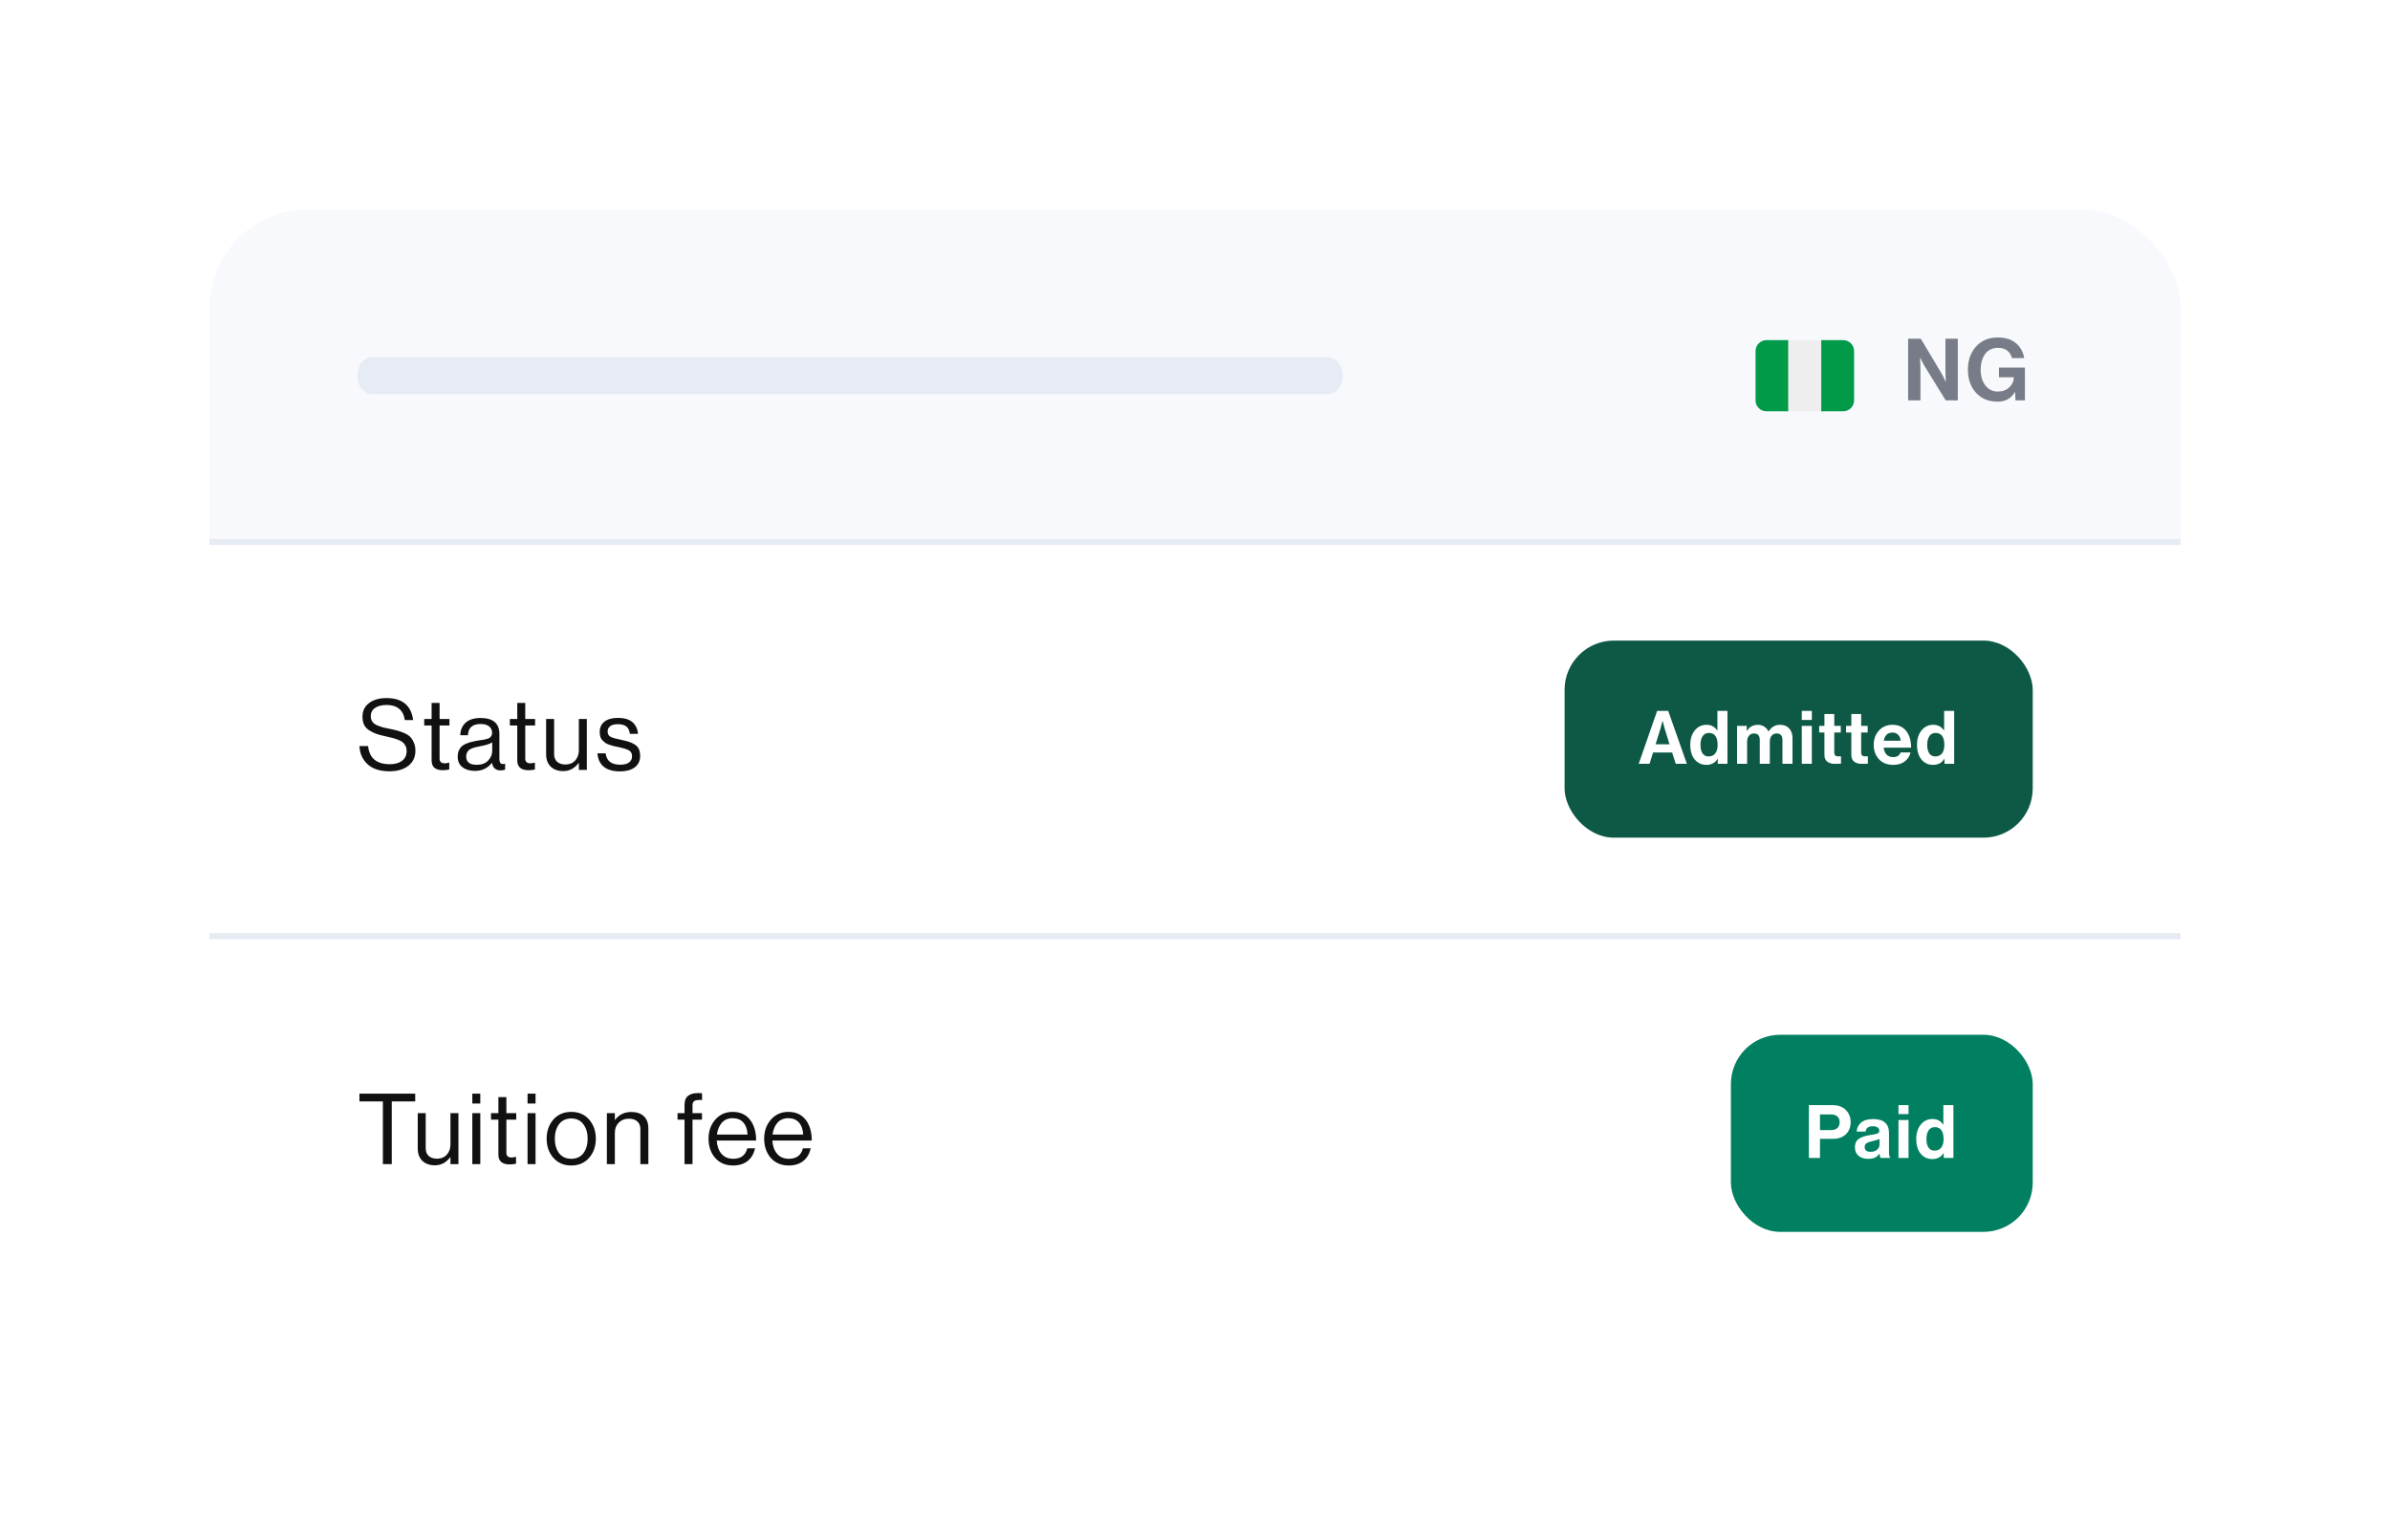 <svg viewBox="0 0 388 250" fill="none" xmlns="http://www.w3.org/2000/svg">
  <g filter="url(#filter0_d_5086_146970)">
    <g clip-path="url(#clip0_5086_146970)">
      <rect x="34" y="30" width="320" height="182" rx="16" fill="white" />
      <path d="M34 30H354V84H34V30Z" fill="#F7F9FD" />
      <path
        d="M215.576 54H60.424C59.085 54 58 55.343 58 57C58 58.657 59.085 60 60.424 60H215.576C216.915 60 218 58.657 218 57C218 55.343 216.915 54 215.576 54Z"
        fill="#E7EBF4" />
      <g clip-path="url(#clip1_5086_146970)">
        <path
          d="M286.778 51.223C286.306 51.223 285.854 51.41 285.521 51.743C285.187 52.077 285 52.529 285 53V61C285 61.472 285.187 61.924 285.521 62.258C285.854 62.591 286.306 62.778 286.778 62.778H290.333V51.223H286.778Z"
          fill="#009A49" />
        <path d="M290.333 51.223H295.667V62.778H290.333V51.223Z" fill="#EEEEEE" />
        <path
          d="M299.222 51.223H295.667V62.778H299.222C299.694 62.778 300.146 62.591 300.479 62.258C300.813 61.924 301 61.472 301 61V53C301 52.529 300.813 52.077 300.479 51.743C300.146 51.41 299.694 51.223 299.222 51.223Z"
          fill="#009A49" />
      </g>
      <path
        d="M309.77 61V50.99H311.828L315.16 56.576C315.253 56.735 315.356 56.931 315.468 57.164C315.589 57.397 315.683 57.593 315.748 57.752L315.86 57.976H315.888C315.851 57.285 315.832 56.707 315.832 56.24V50.99H317.834V61H315.874L312.458 55.47C312.365 55.311 312.257 55.12 312.136 54.896C312.015 54.663 311.921 54.467 311.856 54.308L311.744 54.084H311.716C311.753 54.784 311.772 55.367 311.772 55.834V61H309.77ZM327.204 61L327.134 59.656H327.106C326.49 60.692 325.552 61.21 324.292 61.21C322.826 61.21 321.655 60.725 320.778 59.754C319.91 58.783 319.476 57.542 319.476 56.03C319.476 54.313 320.022 52.95 321.114 51.942C321.954 51.177 323.027 50.794 324.334 50.794C325.556 50.794 326.532 51.097 327.26 51.704C327.997 52.311 328.45 53.123 328.618 54.14H326.63C326.508 53.636 326.256 53.235 325.874 52.936C325.491 52.628 324.992 52.474 324.376 52.474C323.47 52.474 322.77 52.805 322.276 53.468C321.79 54.131 321.548 54.985 321.548 56.03C321.548 57.066 321.8 57.915 322.304 58.578C322.817 59.241 323.498 59.572 324.348 59.572C325.094 59.572 325.71 59.343 326.196 58.886C326.681 58.419 326.924 57.892 326.924 57.304V57.248H324.516V55.68H328.73V61H327.204Z"
        fill="#777C88" />
      <path d="M354 83.5H34V84.5H354V83.5Z" fill="#E7EBF4" />
      <path
        d="M63.232 121.224C61.696 121.224 60.512 120.845 59.68 120.088C58.859 119.331 58.416 118.344 58.352 117.128H59.76C59.952 119.091 61.131 120.072 63.296 120.072C64.117 120.072 64.773 119.891 65.264 119.528C65.765 119.155 66.016 118.621 66.016 117.928C66.016 117.619 65.957 117.347 65.84 117.112C65.723 116.877 65.579 116.685 65.408 116.536C65.248 116.387 65.003 116.248 64.672 116.12C64.341 115.992 64.032 115.891 63.744 115.816C63.467 115.741 63.083 115.651 62.592 115.544C62.005 115.416 61.52 115.288 61.136 115.16C60.752 115.021 60.368 114.835 59.984 114.6C59.6 114.365 59.312 114.067 59.12 113.704C58.939 113.331 58.848 112.883 58.848 112.36C58.848 111.421 59.2 110.685 59.904 110.152C60.619 109.608 61.563 109.336 62.736 109.336C65.307 109.336 66.752 110.525 67.072 112.904H65.712C65.605 112.093 65.301 111.485 64.8 111.08C64.299 110.664 63.621 110.456 62.768 110.456C61.979 110.456 61.349 110.616 60.88 110.936C60.421 111.256 60.192 111.709 60.192 112.296C60.192 112.552 60.24 112.781 60.336 112.984C60.443 113.176 60.576 113.341 60.736 113.48C60.907 113.608 61.125 113.725 61.392 113.832C61.669 113.939 61.941 114.029 62.208 114.104C62.475 114.168 62.8 114.237 63.184 114.312C63.717 114.419 64.155 114.52 64.496 114.616C64.837 114.701 65.216 114.835 65.632 115.016C66.048 115.197 66.368 115.405 66.592 115.64C66.827 115.875 67.024 116.184 67.184 116.568C67.355 116.941 67.44 117.379 67.44 117.88C67.44 118.925 67.051 119.747 66.272 120.344C65.504 120.931 64.491 121.224 63.232 121.224ZM68.868 113.784V112.728H70.068V110.12H71.364V112.728H72.964V113.784H71.364V119.16C71.364 119.672 71.641 119.928 72.196 119.928C72.43 119.928 72.66 119.891 72.884 119.816H72.932V120.936C72.58 121.011 72.233 121.048 71.892 121.048C70.676 121.048 70.068 120.515 70.068 119.448V113.784H68.868ZM81.298 121.08C80.477 121.08 80.002 120.669 79.874 119.848H79.858C79.175 120.723 78.258 121.16 77.106 121.16C76.284 121.16 75.612 120.963 75.09 120.568C74.567 120.173 74.306 119.603 74.306 118.856C74.306 118.472 74.365 118.141 74.482 117.864C74.61 117.576 74.77 117.347 74.962 117.176C75.154 116.995 75.415 116.84 75.746 116.712C76.087 116.573 76.412 116.472 76.722 116.408C77.031 116.333 77.426 116.259 77.906 116.184C78.215 116.141 78.434 116.109 78.562 116.088C78.701 116.056 78.876 116.013 79.09 115.96C79.303 115.896 79.453 115.827 79.538 115.752C79.623 115.677 79.703 115.576 79.778 115.448C79.853 115.32 79.89 115.171 79.89 115C79.89 114.531 79.725 114.173 79.394 113.928C79.074 113.672 78.621 113.544 78.034 113.544C76.701 113.544 76.013 114.152 75.97 115.368H74.722C74.743 114.525 75.031 113.848 75.586 113.336C76.151 112.824 76.962 112.568 78.018 112.568C80.055 112.568 81.074 113.443 81.074 115.192V119.128C81.074 119.491 81.132 119.747 81.25 119.896C81.378 120.045 81.612 120.083 81.954 120.008H82.002V120.952C81.788 121.037 81.554 121.08 81.298 121.08ZM77.394 120.168C78.194 120.168 78.812 119.939 79.25 119.48C79.687 119.011 79.906 118.499 79.906 117.944V116.536C79.511 116.781 78.882 116.984 78.018 117.144C77.698 117.208 77.447 117.261 77.266 117.304C77.085 117.336 76.876 117.4 76.642 117.496C76.407 117.581 76.231 117.677 76.114 117.784C75.996 117.891 75.895 118.035 75.81 118.216C75.725 118.387 75.682 118.589 75.682 118.824C75.682 119.72 76.252 120.168 77.394 120.168ZM82.774 113.784V112.728H83.974V110.12H85.27V112.728H86.87V113.784H85.27V119.16C85.27 119.672 85.547 119.928 86.102 119.928C86.337 119.928 86.566 119.891 86.79 119.816H86.838V120.936C86.486 121.011 86.139 121.048 85.798 121.048C84.582 121.048 83.974 120.515 83.974 119.448V113.784H82.774ZM95.268 121H93.972V119.864H93.94C93.29 120.749 92.457 121.192 91.444 121.192C90.591 121.192 89.913 120.952 89.412 120.472C88.911 119.981 88.66 119.309 88.66 118.456V112.728H89.956V118.424C89.956 118.957 90.116 119.373 90.436 119.672C90.767 119.971 91.225 120.12 91.812 120.12C92.463 120.12 92.986 119.901 93.38 119.464C93.775 119.027 93.972 118.477 93.972 117.816V112.728H95.268V121ZM100.657 121.24C99.526 121.24 98.646 120.989 98.017 120.488C97.398 119.976 97.057 119.251 96.993 118.312H98.321C98.47 119.539 99.259 120.152 100.689 120.152C101.339 120.152 101.819 120.029 102.129 119.784C102.449 119.528 102.609 119.197 102.609 118.792C102.609 118.355 102.454 118.04 102.145 117.848C101.835 117.656 101.27 117.475 100.449 117.304C100.107 117.229 99.835 117.171 99.633 117.128C99.441 117.075 99.206 117.005 98.929 116.92C98.651 116.824 98.433 116.723 98.273 116.616C98.123 116.499 97.969 116.36 97.809 116.2C97.649 116.04 97.531 115.843 97.457 115.608C97.393 115.373 97.361 115.112 97.361 114.824C97.361 114.12 97.617 113.565 98.129 113.16C98.651 112.755 99.387 112.552 100.337 112.552C102.299 112.552 103.382 113.416 103.585 115.144H102.257C102.193 114.6 102.006 114.205 101.697 113.96C101.387 113.704 100.923 113.576 100.305 113.576C99.739 113.576 99.318 113.688 99.041 113.912C98.774 114.125 98.641 114.408 98.641 114.76C98.641 115.165 98.801 115.453 99.121 115.624C99.441 115.784 100.022 115.949 100.865 116.12C101.377 116.227 101.777 116.328 102.065 116.424C102.363 116.509 102.673 116.648 102.993 116.84C103.313 117.021 103.547 117.267 103.697 117.576C103.846 117.885 103.921 118.269 103.921 118.728C103.921 119.539 103.622 120.163 103.025 120.6C102.427 121.027 101.638 121.24 100.657 121.24Z"
        fill="#111111" />
      <rect x="254" y="100" width="76" height="32" rx="8" fill="#0D5946" />
      <path
        d="M266.036 120L269.024 111.42H270.824L273.848 120H272.036L271.46 118.176H268.364L267.8 120H266.036ZM269.54 114.372L268.772 116.844H271.04L270.272 114.372L269.924 113.052H269.9C269.756 113.628 269.636 114.068 269.54 114.372ZM277.008 120.18C276.232 120.18 275.604 119.888 275.124 119.304C274.644 118.712 274.404 117.92 274.404 116.928C274.404 115.968 274.648 115.188 275.136 114.588C275.632 113.98 276.264 113.676 277.032 113.676C277.8 113.676 278.38 113.98 278.772 114.588H278.808V111.42H280.44V120H278.868V119.196H278.844C278.444 119.852 277.832 120.18 277.008 120.18ZM277.368 118.812C277.848 118.812 278.212 118.648 278.46 118.32C278.716 117.992 278.844 117.54 278.844 116.964C278.844 115.652 278.368 114.996 277.416 114.996C276.976 114.996 276.64 115.172 276.408 115.524C276.176 115.876 276.06 116.344 276.06 116.928C276.06 117.528 276.172 117.992 276.396 118.32C276.628 118.648 276.952 118.812 277.368 118.812ZM282.001 120V113.844H283.573V114.672H283.609C284.001 114.008 284.597 113.676 285.397 113.676C285.781 113.676 286.121 113.776 286.417 113.976C286.721 114.168 286.949 114.428 287.101 114.756H287.125C287.573 114.036 288.189 113.676 288.973 113.676C289.613 113.676 290.109 113.872 290.461 114.264C290.821 114.648 291.001 115.18 291.001 115.86V120H289.369V116.136C289.369 115.432 289.053 115.08 288.421 115.08C288.077 115.08 287.805 115.204 287.605 115.452C287.413 115.692 287.317 116.016 287.317 116.424V120H285.685V116.136C285.685 115.432 285.369 115.08 284.737 115.08C284.409 115.08 284.141 115.204 283.933 115.452C283.733 115.692 283.633 116.016 283.633 116.424V120H282.001ZM292.508 120V113.844H294.14V120H292.508ZM292.508 112.884V111.42H294.14V112.884H292.508ZM295.332 114.924V113.844H296.184V111.924H297.78V113.844H298.836V114.924H297.78V118.188C297.78 118.596 297.984 118.8 298.392 118.8L298.872 118.788V119.988C298.624 120.004 298.284 120.012 297.852 120.012C297.38 120.012 296.984 119.9 296.664 119.676C296.344 119.444 296.184 119.064 296.184 118.536V114.924H295.332ZM299.699 114.924V113.844H300.551V111.924H302.147V113.844H303.203V114.924H302.147V118.188C302.147 118.596 302.351 118.8 302.759 118.8L303.239 118.788V119.988C302.991 120.004 302.651 120.012 302.219 120.012C301.747 120.012 301.351 119.9 301.031 119.676C300.711 119.444 300.551 119.064 300.551 118.536V114.924H299.699ZM307.377 120.18C306.385 120.18 305.605 119.876 305.037 119.268C304.469 118.652 304.185 117.868 304.185 116.916C304.185 115.996 304.469 115.228 305.037 114.612C305.605 113.988 306.333 113.676 307.221 113.676C308.189 113.676 308.937 114.012 309.465 114.684C309.993 115.356 310.257 116.256 310.257 117.384H305.793C305.857 117.872 306.021 118.252 306.285 118.524C306.549 118.788 306.909 118.92 307.365 118.92C307.965 118.92 308.361 118.668 308.553 118.164H310.161C310.041 118.74 309.737 119.22 309.249 119.604C308.761 119.988 308.137 120.18 307.377 120.18ZM307.245 114.936C306.453 114.936 305.977 115.376 305.817 116.256H308.553C308.529 115.864 308.397 115.548 308.157 115.308C307.917 115.06 307.613 114.936 307.245 114.936ZM313.816 120.18C313.04 120.18 312.412 119.888 311.932 119.304C311.452 118.712 311.212 117.92 311.212 116.928C311.212 115.968 311.456 115.188 311.944 114.588C312.44 113.98 313.072 113.676 313.84 113.676C314.608 113.676 315.188 113.98 315.58 114.588H315.616V111.42H317.248V120H315.676V119.196H315.652C315.252 119.852 314.64 120.18 313.816 120.18ZM314.176 118.812C314.656 118.812 315.02 118.648 315.268 118.32C315.524 117.992 315.652 117.54 315.652 116.964C315.652 115.652 315.176 114.996 314.224 114.996C313.784 114.996 313.448 115.172 313.216 115.524C312.984 115.876 312.868 116.344 312.868 116.928C312.868 117.528 312.98 117.992 313.204 118.32C313.436 118.648 313.76 118.812 314.176 118.812Z"
        fill="white" />
      <path d="M354 147.5H34V148.5H354V147.5Z" fill="#E7EBF4" />
      <path
        d="M58.352 174.824V173.56H67.408V174.824H63.6V185H62.16V174.824H58.352ZM74.424 185H73.128V183.864H73.096C72.446 184.749 71.614 185.192 70.6 185.192C69.747 185.192 69.07 184.952 68.568 184.472C68.067 183.981 67.816 183.309 67.816 182.456V176.728H69.112V182.424C69.112 182.957 69.272 183.373 69.592 183.672C69.923 183.971 70.382 184.12 70.968 184.12C71.619 184.12 72.142 183.901 72.536 183.464C72.931 183.027 73.128 182.477 73.128 181.816V176.728H74.424V185ZM76.677 185V176.728H77.973V185H76.677ZM76.677 175.16V173.56H77.973V175.16H76.677ZM79.711 177.784V176.728H80.911V174.12H82.207V176.728H83.807V177.784H82.207V183.16C82.207 183.672 82.485 183.928 83.039 183.928C83.274 183.928 83.503 183.891 83.727 183.816H83.775V184.936C83.423 185.011 83.077 185.048 82.735 185.048C81.519 185.048 80.911 184.515 80.911 183.448V177.784H79.711ZM85.646 185V176.728H86.942V185H85.646ZM85.646 175.16V173.56H86.942V175.16H85.646ZM95.64 183.976C94.915 184.808 93.95 185.224 92.744 185.224C91.539 185.224 90.568 184.808 89.832 183.976C89.107 183.144 88.744 182.109 88.744 180.872C88.744 179.635 89.107 178.6 89.832 177.768C90.568 176.936 91.539 176.52 92.744 176.52C93.95 176.52 94.915 176.936 95.64 177.768C96.365 178.6 96.728 179.635 96.728 180.872C96.728 182.109 96.365 183.144 95.64 183.976ZM90.76 183.224C91.23 183.832 91.891 184.136 92.744 184.136C93.597 184.136 94.254 183.832 94.712 183.224C95.171 182.605 95.4 181.821 95.4 180.872C95.4 179.912 95.165 179.128 94.696 178.52C94.237 177.901 93.587 177.592 92.744 177.592C91.891 177.592 91.23 177.901 90.76 178.52C90.302 179.139 90.072 179.923 90.072 180.872C90.072 181.821 90.302 182.605 90.76 183.224ZM99.817 176.728V177.816H99.849C100.489 176.963 101.363 176.536 102.473 176.536C103.347 176.536 104.03 176.765 104.521 177.224C105.011 177.683 105.257 178.339 105.257 179.192V185H103.961V179.304C103.961 178.771 103.795 178.36 103.465 178.072C103.134 177.773 102.675 177.624 102.089 177.624C101.427 177.624 100.883 177.837 100.457 178.264C100.03 178.691 99.817 179.24 99.817 179.912V185H98.521V176.728H99.817ZM109.993 177.784V176.728H111.129V175.4C111.129 174.717 111.315 174.227 111.689 173.928C112.062 173.619 112.606 173.464 113.321 173.464C113.523 173.464 113.742 173.475 113.977 173.496V174.6C113.827 174.589 113.689 174.584 113.561 174.584C113.145 174.584 112.851 174.648 112.681 174.776C112.51 174.904 112.425 175.133 112.425 175.464V176.728H113.961V177.784H112.425V185H111.129V177.784H109.993ZM119.025 185.224C117.799 185.224 116.823 184.813 116.097 183.992C115.383 183.16 115.025 182.12 115.025 180.872C115.025 179.645 115.388 178.616 116.113 177.784C116.849 176.941 117.793 176.52 118.945 176.52C120.161 176.52 121.1 176.947 121.761 177.8C122.423 178.643 122.753 179.768 122.753 181.176H116.353C116.407 182.051 116.663 182.765 117.121 183.32C117.591 183.864 118.225 184.136 119.025 184.136C120.263 184.136 121.025 183.571 121.313 182.44H122.577C122.385 183.325 121.98 184.013 121.361 184.504C120.743 184.984 119.964 185.224 119.025 185.224ZM120.673 178.248C120.257 177.779 119.681 177.544 118.945 177.544C118.209 177.544 117.623 177.789 117.185 178.28C116.759 178.771 116.492 179.411 116.385 180.2H121.361C121.319 179.368 121.089 178.717 120.673 178.248ZM128.057 185.224C126.83 185.224 125.854 184.813 125.129 183.992C124.414 183.16 124.057 182.12 124.057 180.872C124.057 179.645 124.419 178.616 125.145 177.784C125.881 176.941 126.825 176.52 127.977 176.52C129.193 176.52 130.131 176.947 130.793 177.8C131.454 178.643 131.785 179.768 131.785 181.176H125.385C125.438 182.051 125.694 182.765 126.153 183.32C126.622 183.864 127.257 184.136 128.057 184.136C129.294 184.136 130.057 183.571 130.345 182.44H131.609C131.417 183.325 131.011 184.013 130.393 184.504C129.774 184.984 128.995 185.224 128.057 185.224ZM129.705 178.248C129.289 177.779 128.713 177.544 127.977 177.544C127.241 177.544 126.654 177.789 126.217 178.28C125.79 178.771 125.523 179.411 125.417 180.2H130.393C130.35 179.368 130.121 178.717 129.705 178.248Z"
        fill="#111111" />
      <rect x="281" y="164" width="49" height="32" rx="8" fill="#008060" />
      <path
        d="M293.66 184V175.42H297.428C298.404 175.42 299.152 175.688 299.672 176.224C300.184 176.752 300.44 177.404 300.44 178.18C300.44 178.996 300.184 179.652 299.672 180.148C299.16 180.644 298.46 180.892 297.572 180.892H295.46V184H293.66ZM295.46 176.932V179.476H297.26C297.708 179.476 298.052 179.364 298.292 179.14C298.532 178.908 298.652 178.592 298.652 178.192C298.652 177.792 298.532 177.484 298.292 177.268C298.052 177.044 297.716 176.932 297.284 176.932H295.46ZM305.31 184C305.23 183.896 305.166 183.668 305.118 183.316H305.094C304.918 183.58 304.694 183.784 304.422 183.928C304.15 184.072 303.77 184.144 303.282 184.144C302.634 184.144 302.114 183.98 301.722 183.652C301.33 183.324 301.134 182.86 301.134 182.26C301.134 181.636 301.35 181.18 301.782 180.892C302.214 180.596 302.822 180.392 303.606 180.28C304.182 180.2 304.574 180.12 304.782 180.04C304.99 179.952 305.094 179.8 305.094 179.584C305.094 179.36 305.006 179.184 304.83 179.056C304.654 178.92 304.398 178.852 304.062 178.852C303.318 178.852 302.922 179.14 302.874 179.716H301.422C301.446 179.132 301.682 178.648 302.13 178.264C302.578 177.88 303.226 177.688 304.074 177.688C305.802 177.688 306.666 178.444 306.666 179.956V183.088C306.666 183.552 306.738 183.836 306.882 183.94V184H305.31ZM303.678 183.004C304.126 183.004 304.478 182.888 304.734 182.656C304.998 182.424 305.13 182.148 305.13 181.828V180.904C304.954 181.008 304.574 181.128 303.99 181.264C303.526 181.368 303.198 181.488 303.006 181.624C302.814 181.752 302.718 181.952 302.718 182.224C302.718 182.744 303.038 183.004 303.678 183.004ZM308.204 184V177.844H309.836V184H308.204ZM308.204 176.884V175.42H309.836V176.884H308.204ZM313.691 184.18C312.915 184.18 312.287 183.888 311.807 183.304C311.327 182.712 311.087 181.92 311.087 180.928C311.087 179.968 311.331 179.188 311.819 178.588C312.315 177.98 312.947 177.676 313.715 177.676C314.483 177.676 315.063 177.98 315.455 178.588H315.491V175.42H317.123V184H315.551V183.196H315.527C315.127 183.852 314.515 184.18 313.691 184.18ZM314.051 182.812C314.531 182.812 314.895 182.648 315.143 182.32C315.399 181.992 315.527 181.54 315.527 180.964C315.527 179.652 315.051 178.996 314.099 178.996C313.659 178.996 313.323 179.172 313.091 179.524C312.859 179.876 312.743 180.344 312.743 180.928C312.743 181.528 312.855 181.992 313.079 182.32C313.311 182.648 313.635 182.812 314.051 182.812Z"
        fill="white" />
    </g>
  </g>
  <defs>
    <filter id="filter0_d_5086_146970" x="0" y="0" width="388" height="250"
      filterUnits="userSpaceOnUse" color-interpolation-filters="sRGB">
      <feFlood flood-opacity="0" result="BackgroundImageFix" />
      <feColorMatrix in="SourceAlpha" type="matrix"
        values="0 0 0 0 0 0 0 0 0 0 0 0 0 0 0 0 0 0 127 0" result="hardAlpha" />
      <feMorphology radius="4" operator="dilate" in="SourceAlpha"
        result="effect1_dropShadow_5086_146970" />
      <feOffset dy="4" />
      <feGaussianBlur stdDeviation="15" />
      <feComposite in2="hardAlpha" operator="out" />
      <feColorMatrix type="matrix" values="0 0 0 0 0.08 0 0 0 0 0.12 0 0 0 0 0.32 0 0 0 0.05 0" />
      <feBlend mode="normal" in2="BackgroundImageFix" result="effect1_dropShadow_5086_146970" />
      <feBlend mode="normal" in="SourceGraphic" in2="effect1_dropShadow_5086_146970" result="shape" />
    </filter>
    <clipPath id="clip0_5086_146970">
      <rect x="34" y="30" width="320" height="182" rx="16" fill="white" />
    </clipPath>
    <clipPath id="clip1_5086_146970">
      <rect width="16" height="16" fill="white" transform="translate(285 49)" />
    </clipPath>
  </defs>
</svg>